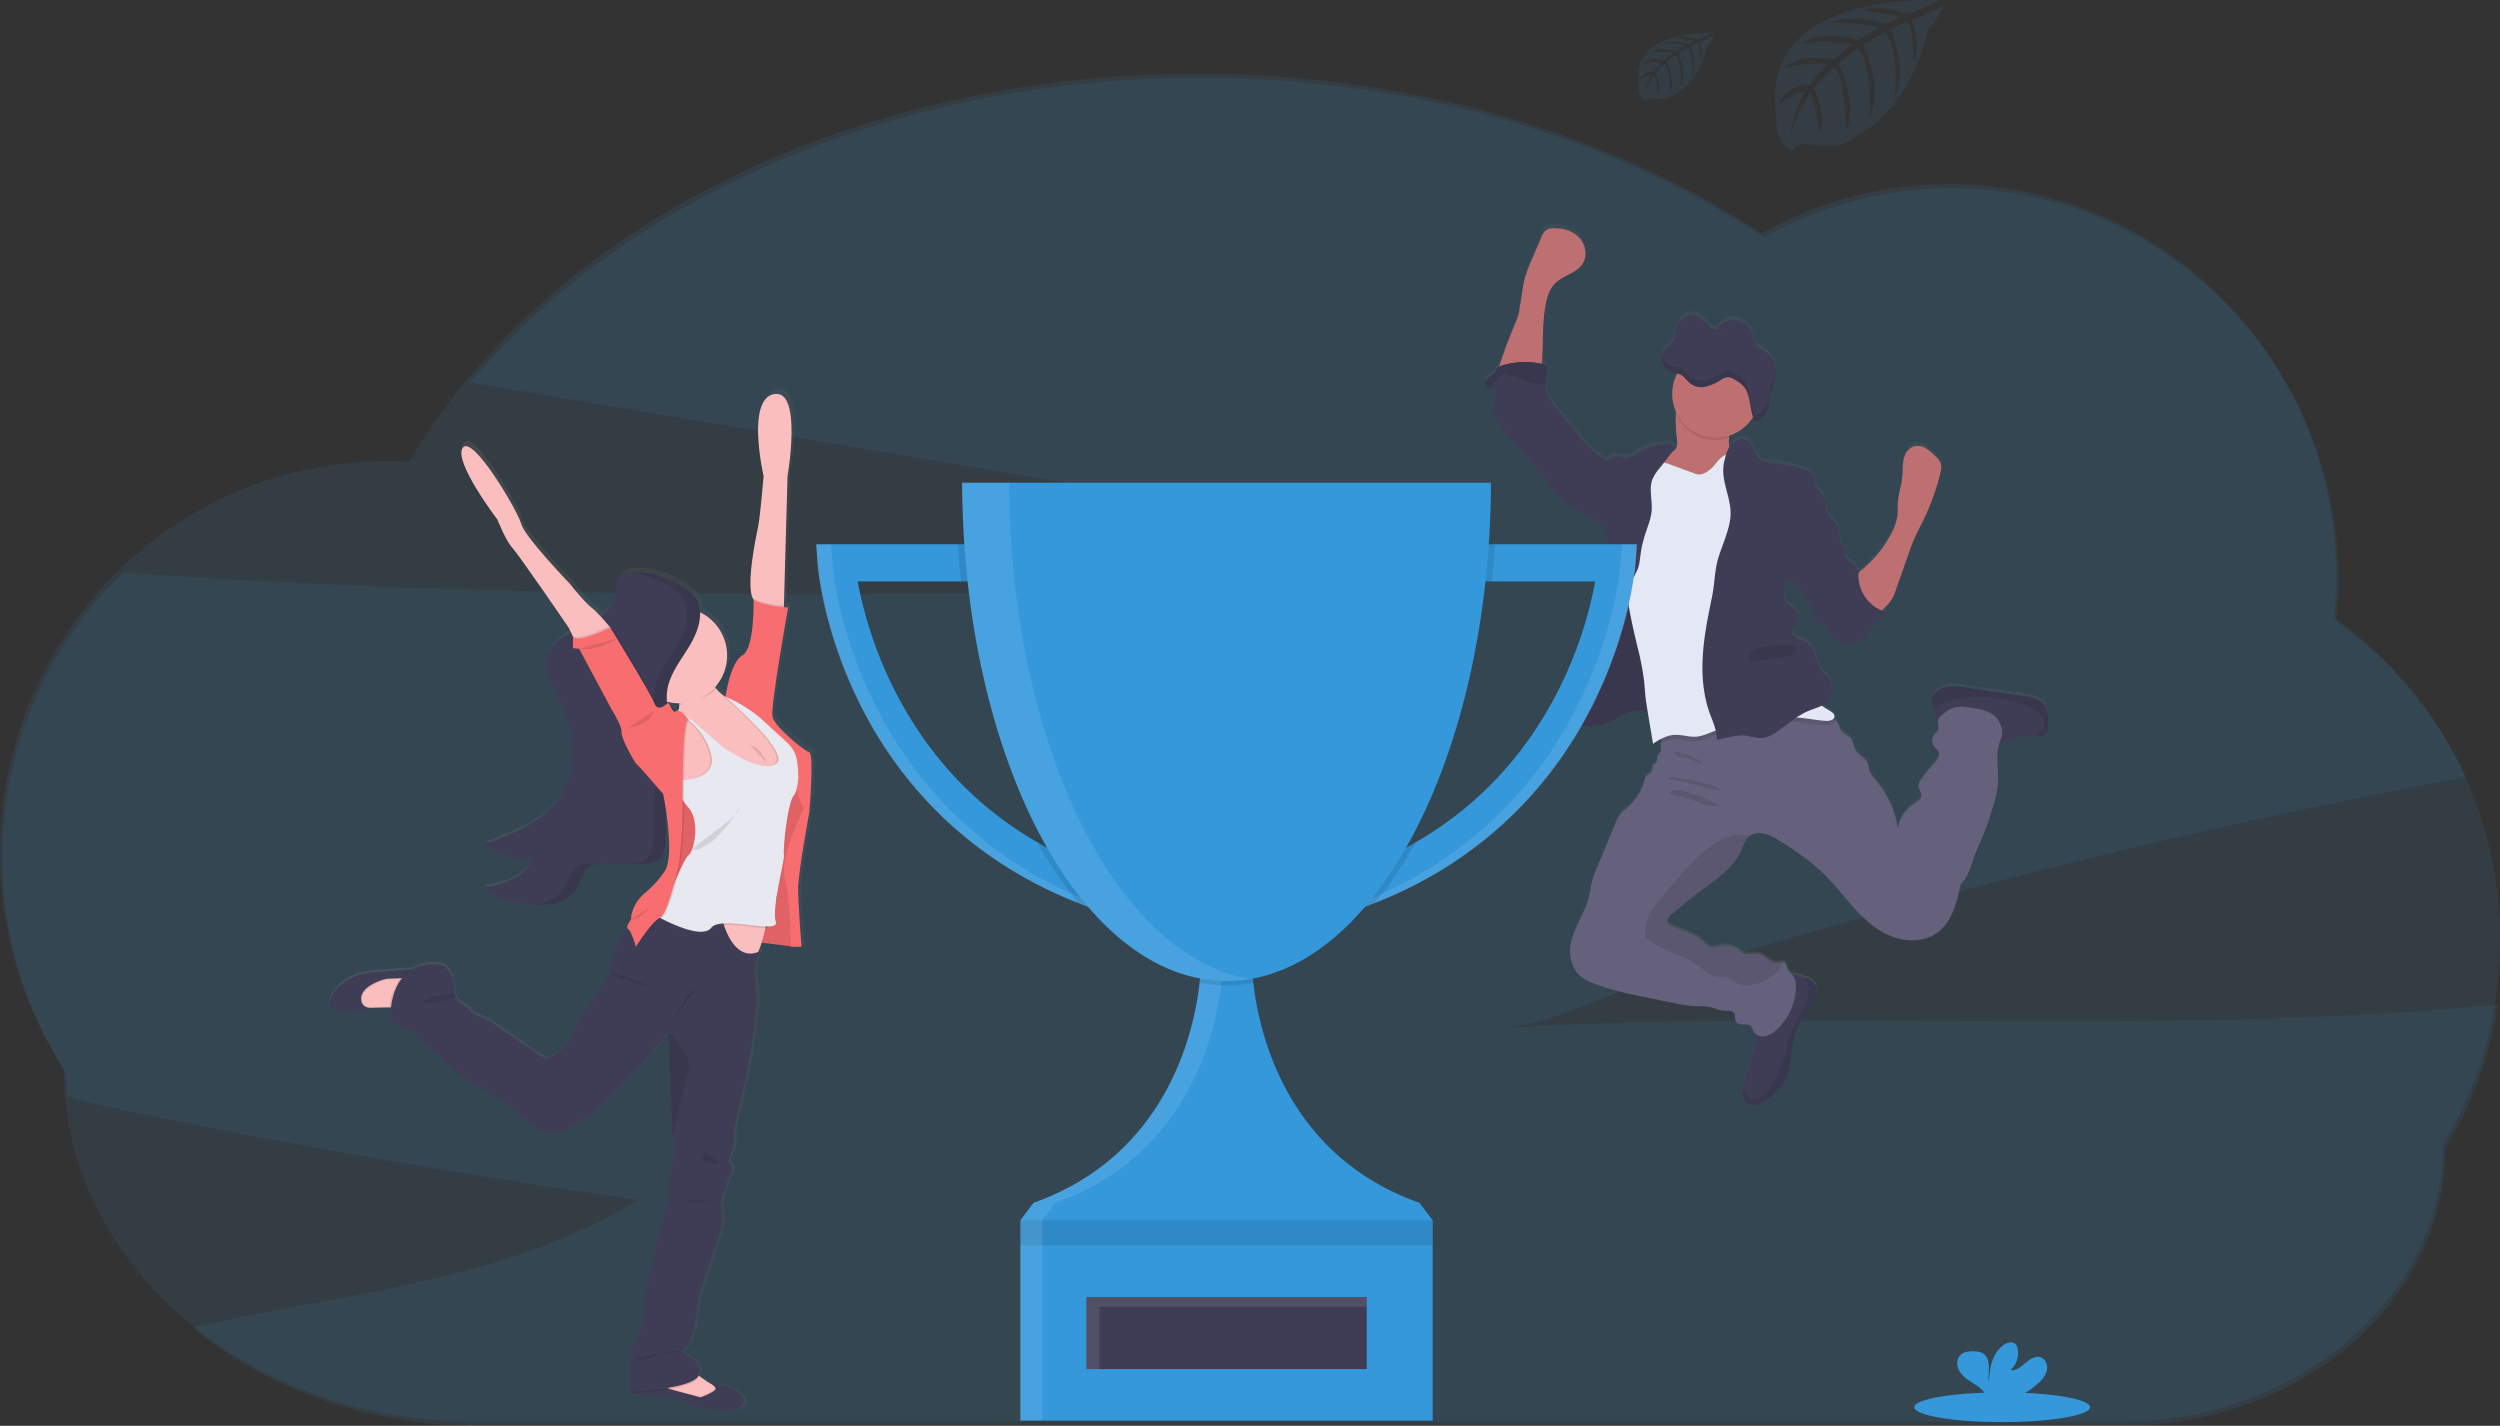 <svg id="a490d581-c356-41e2-b0f0-0de4275777d8" xmlns="http://www.w3.org/2000/svg" xmlns:xlink="http://www.w3.org/1999/xlink" viewBox="0 0 1144.02 652.46"><rect x="0" y="0" width="1144.02" height="652.46" fill="#333333" stroke="none"/><defs><style>.cls-1,.cls-9{fill:#3498db;}.cls-1,.cls-10,.cls-6,.cls-8{opacity:0.1;}.cls-1,.cls-10,.cls-6{isolation:isolate;}.cls-2{fill:url(#linear-gradient);}.cls-3{fill:#be6f72;}.cls-4{fill:#3f3d56;}.cls-5{fill:#65617d;}.cls-7{fill:#e3e8f4;}.cls-10{fill:#fff;}.cls-11{fill:url(#linear-gradient-2);}.cls-12{fill:#f86d70;}.cls-13{fill:#fbbebe;}.cls-14{fill:#444053;}.cls-15{fill:#e8e8f0;}</style><linearGradient id="linear-gradient" x1="836.52" y1="25.38" x2="836.52" y2="427.74" gradientTransform="matrix(1, 0, 0, -1, -28, 530.26)" gradientUnits="userSpaceOnUse"><stop offset="0" stop-color="gray" stop-opacity="0.25"/><stop offset="0.54" stop-color="gray" stop-opacity="0.12"/><stop offset="1" stop-color="gray" stop-opacity="0.1"/></linearGradient><linearGradient id="linear-gradient-2" x1="178.58" y1="118.66" x2="400.85" y2="118.66" xlink:href="#linear-gradient"/></defs><path class="cls-1" d="M687.72,470.31c22.1-1.26,49.52-16.25,70.84-22.88q37.85-11.74,76-22.59,132.81-37.79,268.47-64.4,12.66-2.49,25.36-4.86a179.48,179.48,0,0,0-59.26-71.17,181.31,181.31,0,0,0,1-18.78c0-99.14-79.23-179.51-177-179.51a174.22,174.22,0,0,0-85.9,22.55C738,63.15,647.71,35.6,548.89,35.6,408.47,35.6,285.2,91.23,215.35,175l328.28,55.46,201.34,34C515.44,271.31,285.2,278.12,56.33,262A181.41,181.41,0,0,0,30.21,491h0c0,3.59.15,7.15.42,10.68,5.83,1.67,11.46,3.29,16.51,4.35q121.61,25.7,244.78,43c-60.51,37.31-134.2,42.59-204,58.39,33.8,27.9,79.7,45,130.28,45H971.32c81.55,0,147.65-56.77,147.65-126.81h0a180.21,180.21,0,0,0,24-65.89C992.07,474.33,839.29,461.68,687.72,470.31Z" transform="translate(0.02 0)"/><path class="cls-1" d="M1144,429.93a180,180,0,0,0-76-147.42,183.94,183.94,0,0,0,1-18.77c0-99.14-79.27-179.48-177-179.48a174.28,174.28,0,0,0-85.91,22.54c-69.2-45.54-159.53-73.1-258.35-73.1-160.74,0-299.1,73-360.46,177.56-3.41-.2-6.84-.31-10.3-.31C79.24,211,0,291.32,0,390.46A180.52,180.52,0,0,0,29.1,489.13h0c0,89.2,84.19,161.51,188,161.51H970.24c81.54,0,147.64-56.78,147.64-126.82h0A180.47,180.47,0,0,0,1144,429.93Z" transform="translate(0.02 0)"/><path class="cls-2" d="M934.28,320a11.12,11.12,0,0,0-4.88-2.14c-1.87-.43-3.78-.7-5.68-1l-24.62-3.55a28.89,28.89,0,0,0-7.54-.4,9.56,9.56,0,0,0-6.56,3.4,5.11,5.11,0,0,0-1.14,3.2,8.55,8.55,0,0,0,1.12,3.32,11.1,11.1,0,0,1,.61,1.47c.24,1.13.53,2.25.88,3.35a2.84,2.84,0,0,0,.42.66v.17c-.27,1.38.6,2.82.21,4.15-.34,1.14-1.45,1.83-2.15,2.78a4.2,4.2,0,0,0-.1,4.61c.75,1.16,2.11,1.95,2.5,3.28.51,1.75-.87,3.44-2.1,4.79a75.52,75.52,0,0,0-6.26,7.89,4.84,4.84,0,0,0-1,2.35c-.11,1.74,1.56,3.27,1.27,5-.23,1.36-1.56,2.19-2.71,3-4.25,2.8-7.66,7.3-8,12.39a43.43,43.43,0,0,0-9.68-22c-1.43-1.72-3-3.45-3.59-5.63-.22-.87-.26-1.8-.56-2.64-1-2.65-4.18-3.79-5.57-6.23-1-1.72-1-3.93-2.24-5.44s-3.19-1.85-4.26-3.31a21.67,21.67,0,0,1-1.36-3.08,6.73,6.73,0,0,0-1.85-2.22,4.84,4.84,0,0,0-.46-.33,1.57,1.57,0,0,0,.53-1.18c0-1.17-1.16-1.94-2.17-2.52-1.3-.74-2.57-1.54-3.81-2.37a9,9,0,0,0,3.41-2.79,9.16,9.16,0,0,0,1.3-6,7.59,7.59,0,0,0-1.79-4.59c-.63-.67-1.42-1.15-2.08-1.78-1.71-1.67-2.29-4.14-3-6.42-.94-3-2.41-6.15-5.15-7.74-1.32-.77-2.86-1.13-4.15-1.94s-2.37-2.34-1.92-3.81c.3-1,1.23-1.69,1.86-2.54a5.05,5.05,0,0,0-1.27-7c-.74-.47-1.65-.88-1.8-1.74a3.19,3.19,0,0,1-2.32-2.46,9.68,9.68,0,0,1,0-3.56q.39-2.79.77-5.56a3.62,3.62,0,0,0,2.78,0,24.82,24.82,0,0,0,3,3.92,39,39,0,0,1,7,12.15c.57,1.6,1.15,3.39,2.63,4.24.51.29,1.09.44,1.59.75a5.79,5.79,0,0,1,1.56,1.6c1.2,1.59,2.4,3.17,3.59,4.76l.06.24a1.4,1.4,0,0,0,.16.4,1.31,1.31,0,0,0,.86.44c3.68.85,7.81,1.63,11-.38,2.88-1.8,4.14-5.36,6.58-7.74,1.73-1.69,4.18-3,4.67-5.38a17.7,17.7,0,0,1-1.72-.63c.5-.5,1-1.08,1.68-1.74a21.18,21.18,0,0,0,2.66-3.17,20.44,20.44,0,0,0,2-4.48q2.89-8.24,5.8-16.49c.92-2.6,1.84-5.22,3-7.75,1.2-2.74,2.62-5.37,3.93-8.06a107.12,107.12,0,0,0,7.78-21.9,8,8,0,0,0,.31-3.19c-.28-1.73-1.59-3.09-2.84-4.32a20.9,20.9,0,0,0-4.26-3.53,7,7,0,0,0-5.34-.86c-2.56.75-4.17,3.37-4.76,6s-.37,5.34-.62,8c-.36,3.85-1.68,7.57-2,11.43-.17,2.23,0,4.49-.27,6.72a24.52,24.52,0,0,1-3,8.28A53.45,53.45,0,0,1,852.29,259c-.61.51-1.24,1-1.84,1.55a9.54,9.54,0,0,1,.13-1.3,7.1,7.1,0,0,0-1.27.45,3.82,3.82,0,0,0-.15-1.5c-.8-2.39-4.36-3-5-5.43A11.1,11.1,0,0,1,844,251c-.21-2.13-1.66-3.93-2.16-6-.46-1.91-.11-4-1-5.77a16.15,16.15,0,0,0-2.66-3,11.77,11.77,0,0,1-2.53-4.77c-.13-.49-.25-1-.39-1.49a6.82,6.82,0,0,0-.36-3.29c-.91-2.26-3.26-3.71-4.11-6-.66-1.78-.37-4-1.62-5.38a5.83,5.83,0,0,0-2.37-1.43,52.73,52.73,0,0,0-14.27-3.37c-2.74-.25-5.76-.39-7.72-2.32-2.29-2.24-2.4-6.27-5.08-8-2.36-1.53-5.7-.4-7.53,1.75a9.08,9.08,0,0,0-.76,1,10.68,10.68,0,0,1-.21-4.1c0-.34.07-.69.1-1a20,20,0,0,0,10.84-8.56v.06l.12.31c.29.73.75,1.43,1.43,1.51h0a2,2,0,0,0,1.24-.45,10.34,10.34,0,0,0,1.66-1.44q.38-.42.72-.87a10.84,10.84,0,0,0,1.18-2,11.88,11.88,0,0,0,1-3.35c.18-1.16.2-2.35.4-3.51a22.11,22.11,0,0,1,.73-2.65c.1-.29.2-.58.29-.87l.32-1a23.12,23.12,0,0,0,1-6.34v-1.08a10.52,10.52,0,0,0-3.36-7.45c-1.72-1.41-4-2-5.26-3.91-.82-1.28-1-2.93-1.48-4.43a10,10,0,0,0-7.86-7.07,8.76,8.76,0,0,0-6.22,1.71h0l-.14.11h0a10.06,10.06,0,0,0-2.48,2.76,8.21,8.21,0,0,1-3.52-2c-1-.93-1.77-2.1-2.78-3a7.14,7.14,0,0,0-7.12-1.5,8.49,8.49,0,0,0-5.09,5.83c-.55,2.06-.45,4.43-1.6,6.15-.89,1.34-2.35,2-3.37,3.22a6.05,6.05,0,0,0-1.26,2.67h0a7.23,7.23,0,0,0-.17,1.67h0a3,3,0,0,0,.06.74v.12a5.84,5.84,0,0,0,.17.81h0a6.93,6.93,0,0,0,1.49,2.74,6.52,6.52,0,0,0,2.41,1.74,9.76,9.76,0,0,0,1.16.37l1.19.27.42.1a19.93,19.93,0,0,0-.56,17.61,8,8,0,0,1-.1.84,69.35,69.35,0,0,0,.52,11.79c.14,1.55.22,3.26-.73,4.49a8.47,8.47,0,0,1-1.45,1.29c.54-.7,1.09-1.39,1.65-2.08-1.41-1.42-3.64-1.6-5.64-1.46a26.18,26.18,0,0,0-11,3.36c-2.24,1.29-4.54,3-7.1,2.7-1.51-.17-3-1-4.47-.6a9.12,9.12,0,0,0-2.29,1.36,3.1,3.1,0,0,1-1.88.58c-1.57-1.93-4-3.24-5.88-4.81a45.7,45.7,0,0,1-5.85-6.27c-3.24-3.91-6.47-7.83-9.65-11.78-2.68-3.32-5.43-6.91-5.9-11.16a10.81,10.81,0,0,1-.07-1.27,32.73,32.73,0,0,1,.76-6,3,3,0,0,0,0-1.45c-.3-1-1.45-1.37-2.44-1.59h0c.13-.77.22-1.56.27-2.31.56-8.6,0-17.34,1.77-25.76.69-3.24,1.82-6.52,4.15-8.87,3.65-3.69,9.76-4.58,12.56-9,2.34-3.64,1.41-8.79-1.53-12s-7.47-4.52-11.78-4.36a6.11,6.11,0,0,0-3.43.92,7.23,7.23,0,0,0-2.08,3.16L701,117a64.51,64.51,0,0,0-3.14,8.38c-1.2,4.38-1.47,9-2.42,13.42,0,3.4-2.19,7.64-3.39,10.77-1.34,3.52-2.79,7-4,10.59-.3.9-1.35,3.57-2,6a3.36,3.36,0,0,0-.68.51,17.69,17.69,0,0,0-1.42,2.11c-.91,1.2-2.39,1.84-3.39,3s-1.21,3.29.18,3.87a4.22,4.22,0,0,0,.87.19l.54.09c1.5.42,2.09,2.31,1.87,3.87s-1,3-1.13,4.56c-.27,2.76,1.35,5.33,2.91,7.65a65.61,65.61,0,0,0,5.34,7.19c1.41,1.58,3,3,4.42,4.52,5.41,5.56,9.71,12.06,14.57,18.1a40.59,40.59,0,0,0,5.93,6.22,44.65,44.65,0,0,0,4.49,3.09l8.36,5.3a9.27,9.27,0,0,0,3.16,1.49,4.2,4.2,0,0,0,1.12,0c0,.25.09.49.15.74.65,2.62,2.08,5,2.24,7.67s-.08,5.4.11,8.1c.18,2.49.73,5,.87,7.45.28,4.72-.88,9.38-2,14-1.69,6.76-2.71,13.66-6,19.79-.92,1.69-2,3.41-2,5.34a2.76,2.76,0,0,0,.06.7h0l-1.5.85c-.44.25-.88.5-1.28.76-1.9,1.24-3.93,2.61-4.71,4.75-.63,1.73-.34,3.71-1.1,5.39l-.12.22c-.8,1.56-2.39,2.72-2.75,4.43h0c-.27,1.31.25,2.7,0,4v.05a13.73,13.73,0,0,0-.54,2,2.46,2.46,0,0,0,.06.66,3.79,3.79,0,0,0,1.2,1.95,7.47,7.47,0,0,0,1.17.93q.65.42,1.32.78l.26.14c.38.2.76.39,1.15.57l.26.11c.45.2.91.38,1.37.54l.32.1c.36.12.73.23,1.1.32l.25.08.23.05,1,.21.37.07q.66.1,1.35.18h.4c.34,0,.67.05,1,.06h1.83a11.2,11.2,0,0,0,1.41-.13h.15c.42-.06.84-.13,1.26-.22l.32-.07c.39-.09.78-.18,1.17-.3l.21-.06c.47-.14.94-.29,1.4-.47a36.08,36.08,0,0,0,4.62-2.29c1-.55,2-1.11,3-1.62a23.15,23.15,0,0,1,2.28-1,12.85,12.85,0,0,1,6-1,23.8,23.8,0,0,1,3,.61v.33q1.21,7.2,2.41,14.4a28.94,28.94,0,0,1,4.14-2.49,9.11,9.11,0,0,0-.53,2.25,8.92,8.92,0,0,0,0,1.79c.09.95.29,2-.28,2.75-.35.46-1,.72-1.19,1.24a4.27,4.27,0,0,0-.1,1.63,2.61,2.61,0,0,1-2.38,2.42,3.8,3.8,0,0,1-1.51,4.46,5.28,5.28,0,0,0-1.16.76,3.5,3.5,0,0,0-.67,1.51A26.72,26.72,0,0,1,745,368.32a25.15,25.15,0,0,0-3.87,3.78,17.22,17.22,0,0,0-1.75,3.45q-4,9.78-8.12,19.57a43.43,43.43,0,0,0-3.48,11.29c-1.2,10.78-10.8,19.92-9,30.62a15,15,0,0,0,3.12,7.31c2,2.41,5,3.79,8,4.91,7.71,3,15.84,4.64,23.94,6.29l12.72,2.61a57.2,57.2,0,0,0,7.58,1.2c3.07.21,6.22-.08,9.21.7,1.85.48,3.62,1.37,5.53,1.47,1.64.09,3.66-.26,4.63,1.08s.22,3.11,1.14,4.3c1.48,1.89,5.09,0,6.7,1.78a8.16,8.16,0,0,1,1,2.21,3.93,3.93,0,0,0,1,1.26,8.16,8.16,0,0,1,.12,1.71,29.49,29.49,0,0,1-1.44,6.82q-1.8,6.09-3.59,12.19a26.68,26.68,0,0,0-1,4.4,9.93,9.93,0,0,0,0,2.18c.21,2.21,1.48,4.49,3.59,5.21a6.58,6.58,0,0,0,4.86-.6,21.6,21.6,0,0,0,4-2.7,27.55,27.55,0,0,0,5.77-5.94c5-7.48,3.38-17.6,6.89-25.87,2.33-5.52,6.87-10,8.38-15.82a6.41,6.41,0,0,0,.12-3.42c-.63-2-2.76-3.14-4.75-3.86h-.09a40.8,40.8,0,0,0-5-1.43c-.42-.09-.85-.16-1.28-.23a7.81,7.81,0,0,1-2.21-2.88,6.82,6.82,0,0,0-.47-1.73,1.81,1.81,0,0,0-1.44-.8c-1-.1-2.34.26-3.43.18-2.23-.16-3.71-2.35-5.71-3.36s-4.17-.76-6.3-.61a5.84,5.84,0,0,1-2.28-.14,8.63,8.63,0,0,1-2.4-1.65,10.06,10.06,0,0,0-8.81-1.77,9.41,9.41,0,0,1-3,.68c-2-.11-3.33-1.85-4.77-3.17-3.94-3.61-9.55-4.56-14.33-6.93a3.28,3.28,0,0,1-1.72-1.48c-.55-1.36.69-2.72,1.81-3.65l8.22-6.83c9-7.48,20.25-13.11,24.43-24.08a14,14,0,0,1,2-4.11,5.56,5.56,0,0,1,1.11-1,8.38,8.38,0,0,1,6.15-1.2,20.74,20.74,0,0,1,7.24,3.16q5.37,3.25,10.45,7a94.28,94.28,0,0,1,9.55,7.84c5.25,5,9.62,10.93,14.51,16.32s10.48,10.42,17.27,13,15,2.47,20.83-1.86c6.73-5,8.89-13.94,10.59-22.14,3.75-3.62,4.88-9.13,6.71-14,1.15-3.09,2.62-6,3.86-9.08,1.48-3.62,2.64-7.36,3.8-11.09a53.51,53.51,0,0,0,2.66-11.57c.48-6.23-1.19-12.86.56-18.71,2.31-.51,4.41-1.81,6.68-2.57,3.38-1.11,7-.93,10.58-.91h.23a5.46,5.46,0,0,0,3.52-.83c1.2-1,1.39-2.71,1.45-4.26C937.39,326.73,937.15,322.43,934.28,320ZM789.39,149.37a7.43,7.43,0,0,1-2.53.18Z" transform="translate(0.02 0)"/><path class="cls-3" d="M793.33,212.63a11,11,0,0,1-4.16,2.21l-7.09,2.54c-3.85,1.38-7.87,2.77-11.93,2.27-2.27-.28-12-1.71-13.47-3.48-2.24-2.74,5.61-6.77,8.29-9.08a11.27,11.27,0,0,0,1.68-1.48c1-1.22.87-2.93.73-4.47a69.11,69.11,0,0,1-.52-11.77,23.72,23.72,0,0,1,.4-2.79c1-4.6,5.28-2.92,8.66-1.7A67.94,67.94,0,0,1,787.67,190a8.49,8.49,0,0,1,2.9,2.46c1.48,2.24.89,5.18.65,8-.21,2.19-.2,4.29,1.17,5.88a15.54,15.54,0,0,1,1.89,2A3.75,3.75,0,0,1,793.33,212.63Z" transform="translate(0.02 0)"/><path class="cls-3" d="M695.39,140.56c1-4.43,1.22-9,2.42-13.39a64.1,64.1,0,0,1,3.14-8.35l4.41-10.29a7.2,7.2,0,0,1,2.08-3.15,6.11,6.11,0,0,1,3.43-.92c4.31-.16,8.84,1.18,11.78,4.35s3.87,8.3,1.53,11.93c-2.8,4.37-8.91,5.25-12.56,8.93-2.33,2.35-3.46,5.62-4.15,8.85-1.82,8.4-1.21,17.11-1.77,25.69-.18,2.67-.7,5.72-3,7.1a8.78,8.78,0,0,1-4.48.87l-6.56.11c-1.1,0-5.09.69-5.82-.14-1.28-1.45,1.64-8.67,2.17-10.28,1.18-3.57,2.63-7.05,4-10.56C693.2,148.18,695.39,144,695.39,140.56Z" transform="translate(0.02 0)"/><path class="cls-4" d="M830.84,454.72c-1.51,5.78-6.05,10.28-8.38,15.79-3.51,8.25-1.93,18.34-6.89,25.8a27.14,27.14,0,0,1-5.77,5.95,21.55,21.55,0,0,1-4,2.69,6.58,6.58,0,0,1-4.86.6c-2.11-.72-3.38-3-3.59-5.2a9.84,9.84,0,0,1,0-2.17,26.33,26.33,0,0,1,1-4.39q1.8-6.07,3.59-12.16a29.22,29.22,0,0,0,1.44-6.8c.13-2.52-1.47-5.8-.79-8.15.31-1.06,1.47-2,2-2.89a16.9,16.9,0,0,0,1.72-4.09c.82-2.79,1.38-5.77,3.1-8.12a19.3,19.3,0,0,1,3.9-3.65,10.3,10.3,0,0,1,3.72-2.09,9.16,9.16,0,0,1,4,.19,39.07,39.07,0,0,1,5,1.42h.09c2,.72,4.12,1.83,4.75,3.85A6.21,6.21,0,0,1,830.84,454.72Z" transform="translate(0.02 0)"/><path class="cls-4" d="M937.24,331.78c-.06,1.55-.25,3.28-1.45,4.25a5.47,5.47,0,0,1-3.52.83H932c-3.57,0-7.2-.2-10.58.91-2.57.85-4.93,2.41-7.61,2.72-3.69.42-7.16-1.6-10.43-3.36a103.75,103.75,0,0,0-9.47-4.5c-2.12-.87-6.45-1.43-7.47-3.75-.35-1.1-.64-2.21-.88-3.34a11.1,11.1,0,0,0-.61-1.47,8.45,8.45,0,0,1-1.12-3.31,5.11,5.11,0,0,1,1.14-3.2,9.62,9.62,0,0,1,6.55-3.37,28.89,28.89,0,0,1,7.54.4l24.62,3.54c1.9.27,3.81.54,5.68,1a11.12,11.12,0,0,1,4.88,2.14C937.15,323.71,937.39,328,937.24,331.78Z" transform="translate(0.02 0)"/><path class="cls-5" d="M915.6,338.18c-3,6.33-.84,13.82-1.38,20.82a53.25,53.25,0,0,1-2.66,11.54c-1.16,3.72-2.32,7.45-3.8,11.06-1.24,3-2.71,6-3.86,9.06-1.83,4.88-3,10.37-6.71,14-1.7,8.18-3.86,17.12-10.59,22.08-5.85,4.32-14,4.47-20.83,1.86s-12.38-7.61-17.27-13-9.26-11.26-14.51-16.28a92,92,0,0,0-9.57-7.83q-5.08-3.69-10.45-6.94a20.9,20.9,0,0,0-7.24-3.15,8.38,8.38,0,0,0-6.15,1.2,5.56,5.56,0,0,0-1.11,1,13.7,13.7,0,0,0-2,4.1c-4.2,10.94-15.47,16.56-24.47,24l-8.22,6.81c-1.12.93-2.36,2.29-1.81,3.64a3.28,3.28,0,0,0,1.72,1.48c4.78,2.36,10.39,3.31,14.33,6.91,1.44,1.32,2.82,3.06,4.77,3.16a9.68,9.68,0,0,0,3-.67,10.09,10.09,0,0,1,8.81,1.76,8.63,8.63,0,0,0,2.4,1.65,5.84,5.84,0,0,0,2.28.14c2.13-.15,4.39-.34,6.3.61s3.48,3.19,5.71,3.35c1.09.08,2.39-.28,3.43-.18a1.81,1.81,0,0,1,1.44.8,6.86,6.86,0,0,1,.47,1.72c.41,1.41,1.79,2.27,2.69,3.43,1.38,1.78,1.58,4.2,1.44,6.45A27.5,27.5,0,0,1,813,471.2a10.87,10.87,0,0,1-5.39,3,5,5,0,0,1-5.34-2.37,8.1,8.1,0,0,0-1-2.2c-1.61-1.77-5.22.11-6.7-1.78-.92-1.18-.26-3.07-1.14-4.29s-3-1-4.63-1.07c-1.91-.1-3.68-1-5.53-1.47-3-.78-6.14-.49-9.21-.7a55.6,55.6,0,0,1-7.58-1.2l-12.72-2.6c-8.1-1.65-16.23-3.32-23.94-6.27-3-1.12-5.92-2.5-8-4.9a15,15,0,0,1-3.12-7.3c-1.81-10.67,7.79-19.79,9-30.54.43-3.92,2-7.62,3.48-11.26q4.07-9.76,8.12-19.53a17.92,17.92,0,0,1,1.7-3.46,25.09,25.09,0,0,1,3.87-3.77,26.63,26.63,0,0,0,7.83-12.84,3.5,3.5,0,0,1,.67-1.51,5.24,5.24,0,0,1,1.16-.75,3.81,3.81,0,0,0,1.51-4.45,2.61,2.61,0,0,0,2.38-2.42,4.22,4.22,0,0,1,.1-1.62c.24-.52.84-.78,1.19-1.24.57-.75.37-1.8.28-2.74a8.92,8.92,0,0,1,0-1.79,9.22,9.22,0,0,1,2.68-5.59c2.39-2.35,5.79-1.74,9.09-2.3a52.1,52.1,0,0,0,9.6-3.07,94.34,94.34,0,0,1,27.11-6.27,59.26,59.26,0,0,1,27.38,4.36,15.37,15.37,0,0,1,3.53,2,6.69,6.69,0,0,1,1.85,2.21,20,20,0,0,0,1.36,3.07c1.07,1.46,3.09,1.93,4.26,3.31s1.27,3.71,2.24,5.42c1.39,2.44,4.61,3.57,5.57,6.22.3.84.34,1.76.56,2.63.54,2.18,2.16,3.9,3.59,5.62a43.22,43.22,0,0,1,9.68,22c.32-5.07,3.73-9.56,8-12.36,1.15-.75,2.48-1.58,2.71-2.94.29-1.72-1.38-3.25-1.27-5a5,5,0,0,1,1-2.34,75.29,75.29,0,0,1,6.26-7.87c1.23-1.35,2.61-3,2.1-4.78-.39-1.33-1.75-2.11-2.5-3.27a4.16,4.16,0,0,1,.1-4.6c.7-.95,1.81-1.64,2.15-2.77.39-1.33-.48-2.77-.21-4.14a5.12,5.12,0,0,1,2.06-2.67,17.22,17.22,0,0,1,4.47-2.94c2.64-1,5.58-.63,8.38-.24,4.68.65,9.93,1.65,12.57,5.57C916,331.84,916.86,335.56,915.6,338.18Z" transform="translate(0.02 0)"/><path class="cls-6" d="M937.24,331.78c-.06,1.55-.25,3.28-1.45,4.25a5.47,5.47,0,0,1-3.52.83H932c.41-2.08,2.94-3.27,3.38-5.38a4.79,4.79,0,0,0-1.1-3.63c-2.14-2.89-5.58-4.49-9-5.66a59.61,59.61,0,0,0-30.06-2.25,30,30,0,0,0-7.9,2.43,26.69,26.69,0,0,0-2.4,1.7,8.45,8.45,0,0,1-1.12-3.31,5.11,5.11,0,0,1,1.14-3.2,9.62,9.62,0,0,1,6.55-3.37,28.89,28.89,0,0,1,7.54.4l24.62,3.54c1.9.27,3.81.54,5.68,1a11.12,11.12,0,0,1,4.88,2.14C937.15,323.71,937.39,328,937.24,331.78Z" transform="translate(0.02 0)"/><path class="cls-6" d="M830.84,454.72c-1.51,5.78-6.05,10.28-8.38,15.79-3.51,8.25-1.93,18.34-6.89,25.8a27.14,27.14,0,0,1-5.77,5.95,21.55,21.55,0,0,1-4,2.69,6.58,6.58,0,0,1-4.86.6c-2.11-.72-3.38-3-3.59-5.2a9.84,9.84,0,0,1,0-2.17l.06.16c.87,2.1,2.29,4.3,4.53,4.67a6.15,6.15,0,0,0,4.62-1.63c3.3-2.65,5.22-6.6,7.05-10.41a43.19,43.19,0,0,0,3.38-8.63c.4-1.7.59-3.44,1-5.14,1.9-8.26,8.37-15,9.8-23.37a5.72,5.72,0,0,0,.08-1.75,9.08,9.08,0,0,0-.86-2.18,10.8,10.8,0,0,1-.76-2.42c2,.72,4.12,1.83,4.75,3.85A6.3,6.3,0,0,1,830.84,454.72Z" transform="translate(0.02 0)"/><path class="cls-6" d="M815.74,440.38a14.48,14.48,0,0,1-4.51,6.16,22,22,0,0,1-9.71,4.2,9.64,9.64,0,0,1-5-.06c-2.22-.77-3.82-2.85-6.09-3.45-1.62-.44-3.36-.05-5-.29-2.95-.41-5.24-2.66-7.62-4.46-7.29-5.48-16.86-7.25-24.15-12.73a2.33,2.33,0,0,1-.78-.81,2.43,2.43,0,0,1-.15-1.13,23,23,0,0,1,2.19-9.61,33.31,33.31,0,0,1,4.12-5.87c6.53-8,13.09-16.06,20.91-22.81,3.28-2.83,6.86-5.47,11-6.75,2.3-.71,6.84-1.38,9.64-.18a5.56,5.56,0,0,0-1.11,1,13.7,13.7,0,0,0-2,4.1c-4.21,10.95-15.48,16.57-24.48,24l-8.22,6.81c-1.12.93-2.36,2.29-1.81,3.64a3.28,3.28,0,0,0,1.72,1.48c4.78,2.36,10.39,3.31,14.33,6.91,1.44,1.32,2.82,3.06,4.77,3.16a9.68,9.68,0,0,0,3-.67,10.09,10.09,0,0,1,8.81,1.76,8.63,8.63,0,0,0,2.4,1.65,5.84,5.84,0,0,0,2.28.14c2.13-.15,4.39-.34,6.3.61s3.48,3.19,5.71,3.35C813.4,440.64,814.7,440.26,815.74,440.38Z" transform="translate(0.02 0)"/><path class="cls-4" d="M723.77,304.66c-1.9,1.22-3.92,2.6-4.7,4.72-.64,1.73-.34,3.71-1.11,5.39s-2.5,2.85-2.88,4.65c-.27,1.31.26,2.69,0,4a16.77,16.77,0,0,0-.55,2.08c-.1,1.49,1.18,2.7,2.43,3.53a20.31,20.31,0,0,0,18.17,2c2.67-1,5.08-2.63,7.64-3.91a15.11,15.11,0,0,1,8.23-2c1.65.18,3.23.78,4.88,1a5.11,5.11,0,0,0,4.57-1.36,5.67,5.67,0,0,0,1-2.37c1.39-5.49.76-11.31-.56-16.83s-3.32-10.83-4.73-16.32c-1-4.07-1.77-8.24-3.44-12.09s-4.48-7.43-8.41-8.9a1.57,1.57,0,0,0-1-.13,1.72,1.72,0,0,0-.65.48,30.75,30.75,0,0,0-6.86,11.54c-1.57,4.79-2,9.87-3.44,14.68-.62,2-1.42,4.68-3,6.21S725.56,303.51,723.77,304.66Z" transform="translate(0.02 0)"/><path class="cls-6" d="M761.48,322.36a5.89,5.89,0,0,1-1.05,2.37,5.07,5.07,0,0,1-4.57,1.35c-1.64-.2-3.22-.81-4.87-1a15.11,15.11,0,0,0-8.23,2c-2.56,1.28-5,2.87-7.65,3.9a20.2,20.2,0,0,1-12.13.69,19.76,19.76,0,0,1-6-2.64c-1.26-.82-2.53-2-2.43-3.53a16.62,16.62,0,0,1,.55-2.07c.26-1.31-.26-2.69,0-4,.38-1.8,2.12-3,2.88-4.66s.47-3.65,1.1-5.38c.78-2.13,2.81-3.5,4.71-4.73s4.16-2.17,5.68-3.66a5.53,5.53,0,0,0,.53-.74,17.88,17.88,0,0,0,2.38-5.51c1.47-4.82,1.87-9.89,3.43-14.69a30.74,30.74,0,0,1,6.87-11.53,1.59,1.59,0,0,1,.64-.48,1.56,1.56,0,0,1,1,.12c3.92,1.48,6.73,5.06,8.41,8.91s2.39,8,3.44,12.08c1.4,5.49,3.41,10.82,4.73,16.33S762.87,316.86,761.48,322.36Z" transform="translate(0.02 0)"/><path class="cls-6" d="M791.22,200.4a20,20,0,0,1-24.36-11,23.72,23.72,0,0,1,.4-2.79c1-4.6,5.28-2.92,8.66-1.7A67.94,67.94,0,0,1,787.67,190a8.49,8.49,0,0,1,2.9,2.46C792.05,194.67,791.46,197.61,791.22,200.4Z" transform="translate(0.02 0)"/><circle class="cls-3" cx="785.2" cy="180.34" r="20"/><path class="cls-6" d="M839.45,329.8c0,1.66-2.25,2.19-3.92,2.1-6-.35-11.87-2-17.81-1.5-7.51.68-14.41,4.83-21.94,5.21-2.9.15-5.85-.28-8.71.25-3.7.69-7,2.94-10.77,3.26-3.27.28-6.5-.95-9.77-.82a15.7,15.7,0,0,0-6.53,1.86,9.22,9.22,0,0,1,2.68-5.59c2.39-2.35,5.79-1.74,9.09-2.3a52.1,52.1,0,0,0,9.6-3.07,94.34,94.34,0,0,1,27.11-6.27,59.2,59.2,0,0,1,27.37,4.33,15.37,15.37,0,0,1,3.53,2A1.64,1.64,0,0,1,839.45,329.8Z" transform="translate(0.02 0)"/><path class="cls-7" d="M775.93,216.86l-8.1-3-3.42-1.26a16.82,16.82,0,0,0-4.36-1.16c-3.92-.3-7.61,2.31-9.7,5.64s-2.88,7.3-3.55,11.17q-1.38,7.94-2.34,15.94a104,104,0,0,0-1.05,14.54c.23,12.38,2.85,24.59,5.73,36.64a128.19,128.19,0,0,1,3.19,16.25c.24,2.26.35,4.53.59,6.8.26,2.55.68,5.07,1.1,7.6l2.41,14.37c3-2.13,6.41-4,10.1-4.11,3.27-.12,6.51,1.1,9.77.82,3.75-.31,7.07-2.56,10.77-3.25,2.86-.53,5.81-.11,8.72-.25,7.52-.38,14.43-4.54,21.93-5.21,5.95-.54,11.86,1.14,17.82,1.49,1.66.1,3.91-.43,3.91-2.1,0-1.16-1.16-1.93-2.17-2.51a107.54,107.54,0,0,1-13.55-9.67c-3.94-3.12-7.94-6.32-10.65-10.54-6.53-10.15-4.29-23.88-9.86-34.59-4.53-8.7,0-20.1,0-29.91,0-4.89,0-9.84-1.15-14.59a61.35,61.35,0,0,0-2.68-7.8l-3.89-9.85a1.58,1.58,0,0,0-.46-.75,1.56,1.56,0,0,0-.89-.27,9.38,9.38,0,0,0-6.46,2.07c-1.83,1.49-3,3.63-4.8,5.18C780.92,216.26,778.38,217.76,775.93,216.86Z" transform="translate(0.02 0)"/><path class="cls-4" d="M789,211.18c.64-2.74,1.33-5.59,3.16-7.73s5.17-3.27,7.53-1.74c2.68,1.74,2.79,5.76,5.08,8,2,1.92,5,2.07,7.72,2.32a52.72,52.72,0,0,1,14.27,3.36,5.81,5.81,0,0,1,2.37,1.42c1.25,1.42,1,3.6,1.62,5.37.85,2.28,3.2,3.73,4.11,6,1,2.52,0,5.34-.84,7.93-1.51,4.65-2.46,9.48-3.93,14.15s-3.56,9.27-7,12.79c-1.52,1.56-3.78,3-5.78,2.07l-.77,5.55a9.63,9.63,0,0,0,0,3.55,3.19,3.19,0,0,0,2.32,2.46c.15.86,1.06,1.27,1.8,1.74a5,5,0,0,1,1.3,6.95l0,.05c-.63.85-1.56,1.52-1.86,2.53-.45,1.46.62,3,1.92,3.8s2.83,1.17,4.15,1.94c2.74,1.58,4.21,4.69,5.15,7.71.7,2.28,1.28,4.75,3,6.41.66.63,1.45,1.11,2.08,1.77a7.59,7.59,0,0,1,1.79,4.59,9.16,9.16,0,0,1-1.3,6c-2,2.86-5.73,3.71-9,5-5.31,2.18-9.68,6.08-14.36,9.4a15.29,15.29,0,0,1-6.55,3.08c-3.24.43-6.43-1-9.69-1.13a24,24,0,0,0-5.78.76l-6,1.3c.32-4.65-2.24-9.31-3.67-13.74-2.7-8.34-3.2-17.26-2.56-26s2.42-17.36,4.18-25.94c1.23-6,1.11-12.27,3-18.1,1.77-5.61,4.3-11,5.23-16.84C793.18,228.51,786.86,220.5,789,211.18Z" transform="translate(0.02 0)"/><path class="cls-4" d="M834.49,229.67a11.06,11.06,0,0,1,1.15,3.25,11.74,11.74,0,0,0,2.53,4.76,16.15,16.15,0,0,1,2.66,3c.92,1.74.57,3.86,1,5.76.5,2.07,1.95,3.87,2.16,6a11.1,11.1,0,0,0,.17,1.82c.65,2.42,4.21,3,5,5.42.53,1.57-.38,3.28-.21,4.93a4.55,4.55,0,0,1,.09,1.56,3.16,3.16,0,0,1-1.14,1.46,23,23,0,0,0-6.58,11.71,66.93,66.93,0,0,0-1.51,13.53l-3.91-5.17a5.79,5.79,0,0,0-1.56-1.6c-.5-.3-1.08-.45-1.59-.75-1.48-.84-2.06-2.62-2.63-4.22a38.77,38.77,0,0,0-7-12.12c-1.59-1.87-3.44-3.75-3.79-6.18a11.69,11.69,0,0,1,.18-3.34c1-6.55,2.07-13.26,5.26-19.07,1.49-2.72,3.42-5.18,4.85-7.94C830.58,230.65,831.93,225.89,834.49,229.67Z" transform="translate(0.02 0)"/><path class="cls-4" d="M735.84,236a4.6,4.6,0,0,1-.62,2.4,3.17,3.17,0,0,1-3.16,1,9.25,9.25,0,0,1-3.16-1.48l-8.36-5.29a47.53,47.53,0,0,1-4.49-3.08,40.07,40.07,0,0,1-5.93-6.21c-4.86-6-9.16-12.51-14.57-18-1.47-1.5-3-2.94-4.42-4.51a66.8,66.8,0,0,1-5.34-7.18c-1.56-2.31-3.18-4.87-2.91-7.63.16-1.56.91-3,1.13-4.55s-.37-3.44-1.87-3.86l-.54-.09a4.22,4.22,0,0,1-.87-.19c-1.39-.58-1.18-2.73-.18-3.86s2.48-1.76,3.39-3a17.69,17.69,0,0,1,1.42-2.11,5.41,5.41,0,0,1,2.33-1.17,36.06,36.06,0,0,1,17.75-.67c1,.22,2.14.62,2.44,1.59a2.93,2.93,0,0,1,0,1.44,31.88,31.88,0,0,0-.76,6,10.64,10.64,0,0,0,.07,1.26c.47,4.24,3.22,7.83,5.9,11.14,3.18,3.94,6.41,7.85,9.65,11.75a46.13,46.13,0,0,0,5.85,6.25c2,1.66,4.59,3,6.15,5.13,1.27,1.72.86,4.07,1,6.14A135.3,135.3,0,0,1,735.84,236Z" transform="translate(0.02 0)"/><path class="cls-3" d="M862.84,277.68a16.13,16.13,0,0,0,4.66-7.62l5.8-16.45c.92-2.6,1.84-5.21,3-7.74,1.2-2.73,2.62-5.36,3.93-8A107,107,0,0,0,888,216.12a8,8,0,0,0,.31-3.19c-.28-1.73-1.59-3.08-2.84-4.31a20.85,20.85,0,0,0-4.26-3.52,7,7,0,0,0-5.34-.86c-2.56.75-4.17,3.37-4.76,6s-.37,5.32-.62,8c-.36,3.84-1.68,7.55-2,11.4-.17,2.23,0,4.48-.27,6.7a24.4,24.4,0,0,1-3,8.27,53.72,53.72,0,0,1-12.93,15.9,20.77,20.77,0,0,0-3.88,3.73,12.14,12.14,0,0,0-1.87,4.66,10.73,10.73,0,0,0,.81,7.57c1.63,2.78,4.76,4,7.75,4.62C859.14,281.93,860.07,280.55,862.84,277.68Z" transform="translate(0.02 0)"/><path class="cls-4" d="M785.3,151.36a9.33,9.33,0,0,1,9.06-4.91,10,10,0,0,1,7.86,7.06c.47,1.49.66,3.14,1.48,4.42,1.24,1.93,3.54,2.49,5.26,3.89a10.54,10.54,0,0,1,3.36,7.44,22.51,22.51,0,0,1-1.33,8.41,27.11,27.11,0,0,0-1,3.52c-.2,1.16-.22,2.34-.4,3.5a11.39,11.39,0,0,1-4.59,7.57,2,2,0,0,1-1.24.45c-.78-.09-1.26-1-1.55-1.82-1.59-4.59-1.21-10.2-4.14-13.86a15,15,0,0,0-4.74-3.53,6.19,6.19,0,0,0-2.42-.91,6.34,6.34,0,0,0-3.5,1.28,21.7,21.7,0,0,1-6.92,3.06,8.52,8.52,0,0,1-7.15-1.54c-1.38-1.14-2.39-2.85-3.92-3.74s-3.13-.84-4.64-1.45a6.86,6.86,0,0,1-3.63-9,6.94,6.94,0,0,1,.85-1.47c1-1.2,2.48-1.88,3.37-3.21,1.15-1.72,1-4.08,1.6-6.14a8.46,8.46,0,0,1,5.09-5.81,7.14,7.14,0,0,1,7.12,1.49c1,.9,1.8,2.06,2.78,3a8,8,0,0,0,7.4,2" transform="translate(0.02 0)"/><path class="cls-6" d="M801.74,298.55a3.88,3.88,0,0,0-1.06,4.24c.22.47,10.54-1.52,11.63-1.67,2.72-.39,7.49-.2,9.32-2.69,3.26-4.41-6.84-3.43-8.69-3.27C809.42,295.46,804.42,295.94,801.74,298.55Z" transform="translate(0.02 0)"/><path class="cls-4" d="M707.86,169.55a31.88,31.88,0,0,0-.76,6c-3,.61-6.12-.39-9-1.39l-8.27-2.82a2.35,2.35,0,0,0-3.16.59c-1.33,1.38-3.16,4-5,5.55a4.22,4.22,0,0,1-.87-.19c-1.39-.58-1.18-2.73-.18-3.86s2.48-1.76,3.39-3a17.69,17.69,0,0,1,1.42-2.11,5.41,5.41,0,0,1,2.33-1.17,36.06,36.06,0,0,1,17.75-.67c1,.22,2.14.62,2.44,1.59A2.87,2.87,0,0,1,707.86,169.55Z" transform="translate(0.02 0)"/><path class="cls-6" d="M707.86,169.55a31.88,31.88,0,0,0-.76,6c-3,.61-6.12-.39-9-1.39l-8.27-2.82a2.35,2.35,0,0,0-3.16.59c-1.33,1.38-3.16,4-5,5.55a4.22,4.22,0,0,1-.87-.19c-1.39-.58-1.18-2.73-.18-3.86s2.48-1.76,3.39-3a17.69,17.69,0,0,1,1.42-2.11,5.41,5.41,0,0,1,2.33-1.17,36.06,36.06,0,0,1,17.75-.67c1,.22,2.14.62,2.44,1.59A2.87,2.87,0,0,1,707.86,169.55Z" transform="translate(0.02 0)"/><path class="cls-6" d="M783.51,359.4c1.44.48,3,1.18,3.49,2.62l-11.58-2.94-6-1.53c-1.06-.27-4.86-.58-5.56-1.41-1-1.22,2.55-.38,3.19-.29,1.94.29,3.88.59,5.81.94C776.5,357.44,780,358.51,783.51,359.4Z" transform="translate(0.02 0)"/><path class="cls-6" d="M788,369.65c-1-.67-3.87-.59-5.1-.88-1.8-.43-3.57-1-5.34-1.55-3.59-1.17-7.15-2.5-10.84-3.36-.68-.15-3-.19-2.89-1.05s2.32-1.16,2.87-1.2c3.27-.24,7.35,1.29,10.39,2.38A46,46,0,0,1,788,369.65Z" transform="translate(0.02 0)"/><path class="cls-6" d="M780.66,350.26c-3.67-1-7-3.28-10.78-3.72a4.37,4.37,0,0,1-2.75-.84,3.31,3.31,0,0,1-.89-1.6c2.53-.13,5.47.94,7.77,1.95a24,24,0,0,1,3.64,1.94C778.49,348.5,779.75,350,780.66,350.26Z" transform="translate(0.02 0)"/><path class="cls-4" d="M850.62,260.72a17.49,17.49,0,0,0,12.26,19.33c-.49,2.37-2.94,3.68-4.67,5.37-2.44,2.37-3.7,5.92-6.58,7.72-3.21,2-7.34,1.22-11,.38a1.37,1.37,0,0,1-.86-.45,1.11,1.11,0,0,1-.16-.39c-1.21-4.43-2-9.16-.76-13.6,1-3.78,3.4-7,5.32-10.34S846.27,261.82,850.62,260.72Z" transform="translate(0.02 0)"/><path class="cls-4" d="M761.21,203.38a26,26,0,0,0-11,3.35c-2.24,1.28-4.54,3-7.1,2.69-1.51-.17-3-1-4.47-.6a8.56,8.56,0,0,0-2.29,1.36,2.58,2.58,0,0,1-2.52.4l-1,13.84c-.38,5.26-.75,10.63.51,15.76.65,2.62,2.08,5,2.24,7.66s-.08,5.39.11,8.08c.18,2.49.73,4.94.87,7.43.28,4.7-.88,9.36-2,13.93-1.69,6.74-2.71,13.63-6,19.73-.92,1.69-2,3.41-2,5.33a2.72,2.72,0,0,0,.06.7c-1,.55-1.93,1.07-2.78,1.61-1.9,1.23-3.93,2.6-4.71,4.73-.63,1.73-.34,3.71-1.1,5.38s-2.5,2.86-2.88,4.66c-.27,1.31.25,2.69,0,4a16.62,16.62,0,0,0-.55,2.07c-.1,1.5,1.17,2.71,2.43,3.53a19.76,19.76,0,0,0,6,2.64l6-23.7h0a191.46,191.46,0,0,0,13.53-31.47,68.45,68.45,0,0,1,3.91-10.36,49.25,49.25,0,0,0,3-5.88c.91-2.52,1-5.25,1.44-7.91a55.37,55.37,0,0,1,2.35-9.13c1.08-3.21,2.33-6.41,2.55-9.78.33-4.82-1.42-9.91.44-14.37a19.11,19.11,0,0,1,3-4.59c2.58-3.16,4.93-6.47,7.51-9.63C765.44,203.41,763.21,203.26,761.21,203.38Z" transform="translate(0.02 0)"/><g class="cls-8"><path d="M789.39,148.07l-1.25.09-.14.1A7.26,7.26,0,0,0,789.39,148.07Z" transform="translate(0.02 0)"/><path d="M812.27,168.83a27.07,27.07,0,0,1-1.28,5.84,27.11,27.11,0,0,0-1,3.52c-.2,1.16-.22,2.34-.4,3.5a11.39,11.39,0,0,1-4.59,7.57,2,2,0,0,1-1.24.45c-.78-.09-1.26-1-1.55-1.82-1.59-4.59-1.21-10.2-4.14-13.86a15,15,0,0,0-4.74-3.53,6.19,6.19,0,0,0-2.42-.91,6.34,6.34,0,0,0-3.5,1.28,21.7,21.7,0,0,1-6.92,3.06,8.52,8.52,0,0,1-7.15-1.54c-1.38-1.14-2.39-2.85-3.92-3.74s-3.13-.84-4.64-1.45a6.84,6.84,0,0,1-3.9-4.46,2.33,2.33,0,0,1-.08-.38,7,7,0,0,0,.08,3.38,6.84,6.84,0,0,0,3.9,4.46c1.51.61,3.21.62,4.64,1.45s2.54,2.6,3.92,3.74a8.52,8.52,0,0,0,7.15,1.54,21.7,21.7,0,0,0,6.92-3.06,6.34,6.34,0,0,1,3.5-1.28,6.19,6.19,0,0,1,2.42.91,15.19,15.19,0,0,1,4.67,3.56c2.93,3.66,2.55,9.27,4.14,13.86.29.83.77,1.73,1.55,1.82a2,2,0,0,0,1.31-.48,11.39,11.39,0,0,0,4.6-7.6c.18-1.16.2-2.34.4-3.5a27.11,27.11,0,0,1,1-3.52,22.51,22.51,0,0,0,1.33-8.41C812.31,169.11,812.29,169,812.27,168.83Z" transform="translate(0.02 0)"/></g><path class="cls-9" d="M749,249.07l-.68,9.13c-.1,1.24-2.47,30.76-20,65.26-15,29.59-44.19,68.13-99.3,89.79q-6.45,2.55-13.39,4.76l-5.16-16.2a189.52,189.52,0,0,0,37.22-16.28c28.09-16.22,49.93-39.37,65.16-69.16a185.74,185.74,0,0,0,17.1-50.3H667.3v-17Z" transform="translate(0.02 0)"/><path class="cls-10" d="M622.32,413.26c55.1-21.66,84.3-60.19,99.29-89.78,17.48-34.5,19.86-64,19.95-65.26l.68-9.13h7l-.68,9.13c-.09,1.24-2.47,30.76-19.95,65.26-15,29.59-44.19,68.12-99.29,89.78q-6.45,2.55-13.4,4.77l-.68-2.13Q618.86,414.61,622.32,413.26Z" transform="translate(0.02 0)"/><path class="cls-9" d="M512,401.81,506.84,418q-6.94-2.22-13.4-4.77c-55.1-21.66-84.3-60.19-99.29-89.78-17.48-34.5-19.86-64-19.95-65.26l-.68-9.13h81.66v17H392.47a185.86,185.86,0,0,0,17.15,50.3c15.23,29.79,37.06,52.94,65.15,69.15A189.38,189.38,0,0,0,512,401.81Z" transform="translate(0.02 0)"/><path class="cls-10" d="M500.18,413.26c-55.1-21.66-84.3-60.19-99.29-89.78-17.48-34.5-19.86-64-19.95-65.26l-.68-9.13h-7l.68,9.13c.09,1.24,2.47,30.76,19.95,65.26,15,29.59,44.19,68.12,99.29,89.78q6.45,2.55,13.4,4.77l.68-2.13Q503.65,414.61,500.18,413.26Z" transform="translate(0.02 0)"/><path class="cls-9" d="M655.59,558.41v91.67H466.92V558.41l6-8c61.14-21.7,73.53-78.29,76-100.68a90.59,90.59,0,0,0,.63-9.32h23.33a90.59,90.59,0,0,0,.63,9.32c2.51,22.39,14.9,79,76,100.68Z" transform="translate(0.02 0)"/><rect class="cls-6" x="466.94" y="558.41" width="188.67" height="11.5"/><path class="cls-10" d="M482.92,550.41c61.14-21.7,73.53-78.29,76-100.68a90.59,90.59,0,0,0,.63-9.32h-10a90.59,90.59,0,0,1-.63,9.32c-2.51,22.39-14.9,79-76,100.68l-6,8v91.67h10V558.41Z" transform="translate(0.02 0)"/><path class="cls-6" d="M438.26,249.07h16.92v17H439.76Q438.85,257.67,438.26,249.07Z" transform="translate(0.02 0)"/><path class="cls-6" d="M512,401.81,506.84,418q-6.94-2.22-13.4-4.77a179.86,179.86,0,0,1-18.67-27.72A189.38,189.38,0,0,0,512,401.81Z" transform="translate(0.02 0)"/><path class="cls-6" d="M610.51,401.81a189.52,189.52,0,0,0,37.22-16.28,179.94,179.94,0,0,1-18.67,27.73q-6.45,2.55-13.39,4.76Z" transform="translate(0.02 0)"/><path class="cls-6" d="M684.24,249.07q-.59,8.6-1.5,17H667.33v-17Z" transform="translate(0.02 0)"/><path class="cls-6" d="M573.55,449.73a64.78,64.78,0,0,1-24.59,0,90.59,90.59,0,0,0,.63-9.32h23.33A90.59,90.59,0,0,0,573.55,449.73Z" transform="translate(0.02 0)"/><path class="cls-9" d="M440.26,220.91c.43,126.06,54.43,228,121,228s120.56-101.94,121-228Z" transform="translate(0.02 0)"/><path class="cls-10" d="M461.76,220.91h-21.5c.43,126.06,54.43,228,121,228A65.63,65.63,0,0,0,572,448C510.47,437.72,462.17,340.11,461.76,220.91Z" transform="translate(0.02 0)"/><rect class="cls-4" x="497.11" y="593.5" width="128.33" height="33"/><polygon class="cls-10" points="503.11 598 625.44 598 625.44 593.5 497.11 593.5 497.11 626.5 503.11 626.5 503.11 598"/><path class="cls-11" d="M371.82,342.62c-2.31-.77-15.91-11.53-16.94-16.4S362.07,276,362.07,276a18.47,18.47,0,0,1-2-.15v-.73l1.69-59.6s6.93-40-6.16-37.67-4.88,37.67-4.88,37.67-1.49,17.94-2.54,23.32c-1,5.19-5.58,26.33-2.46,32.9a6.52,6.52,0,0,0,.38.68h0S346.62,295,341,298c-5.39,2.93-7.63,17.68-7.82,19l-.29-.12h0a15.78,15.78,0,0,1-4.17-3.81c-.12-.15-.21-.31-.32-.47a22,22,0,0,0-.59-29.87,22.42,22.42,0,0,0-6.19-4.52,14.25,14.25,0,0,0-1.33-5.52c-2.6-5.56-17-12.83-27.23-13-4.72-.14-8.59,1.2-10,4.89-.72,1.87-.5,4-.8,5.94-.6,4-3.17,7.13-6.47,9.62a40.24,40.24,0,0,0-4.31-4.15c-3.34-2.56-10-11-10-11s-20.79-21.53-22.33-27.43-22.31-41.33-26.93-35.16,15.91,33.06,15.91,33.06,3.9,9.77,6.9,13.07,26,36.7,26,36.7l1.1,2.28c-4.86,2.56-9.3,5.82-10.87,10.9-2.3,7.48,2.73,15,6.21,22,6.78,13.66,7.75,31.08-1,43.56-7.84,11-21.44,16.26-34.17,20.84a33.65,33.65,0,0,0,21.6,7.17c-2.94,8.52-13.36,11.34-22.24,12.92,4.66,4.48,11.33,6.11,17.73,7.1a53.84,53.84,0,0,0,9.49.75h.78l.78-.06a27.16,27.16,0,0,0,3.23-.41c4.62-.94,9.11-3.46,11.47-7.54,2-3.49,2.7-8.25,6.33-10a8,8,0,0,1,3-.71h1.95l15.13.15h1.93c4.27-.1,8.83-.84,11-4.37a12.18,12.18,0,0,0,1.37-5.55c.32-4.79,0-9.72.13-14.55,1.29,8.79,2.64,22.49-.57,27.55A47.21,47.21,0,0,1,296,407.46a17.52,17.52,0,0,0-2.48,2.54c-.49.35-.78.54-.78.54l-.31.93a17.48,17.48,0,0,0-2.44,5.66,4,4,0,0,0-.19,1.61c.35.71-2.5,3.64-1.67,4.87-7.12,8.35-8.47,21-8.47,21l-13,19.74C260,481.9,250,483.7,250,483.7s-23.49-15.76-24.13-16.53-9.62-4.62-9.62-4.62a10.21,10.21,0,0,0-4.62-4.22c-3.08-1.28-3.34-6-3.34-6-.38-11.15-6.93-12-6.93-12-5.28-.45-9.31.49-12.41,2.21l-.94.07c-4.54.37-10,.78-16,1.18-16.69,1.1-20.66,11.91-20.66,11.91s-2.05,2.31.64,4.81,19.91,0,20.64-.06a11.25,11.25,0,0,1-3.92-.27c2.71-.1,6.44-.2,9.62-.2h.77a41.09,41.09,0,0,0-.29,5.08c0,3.2,8.85,5.25,8.85,5.25l27,24s16.94,7.57,27.72,18.46,20.31,1.49,20.31,1.49c11.41-2.82,44.24-42.51,44.27-42.55h0c0,1.16.69,39.76,2,47.51h0a5.1,5.1,0,0,0,.29,1.15c1.54,3.33-.52,12.43-1.41,16.27a44.76,44.76,0,0,0-.65,9.74s-12.31,47-11.29,51.13-6.67,23.32-6.67,23.32v16l1.34-.07c-.17.26-.33.52-.48.8l-.09.17s8.21,1.79,13.73,1.28,15,4.25,15,4.25,3.21,1.52,13.09,2.16,9.88-4.36,9.88-4.36c-1.13-6.81-16.74-9.09-17.22-9.16-1.26-.79-2.44-1.65-3.41-2.39l-.2-.16a3.61,3.61,0,0,0,.17-.46c1.67-6.8-7.57-9.75-7.57-9.75v-1.66c6-3.08,7.19-24.22,7.19-24.22s9-26.14,10.26-30.5,0-10.89,0-10.89l.9-5.64s1.93-3.84,1.93-4.61a11.41,11.41,0,0,1,2.18-5.38c1.41-1.67-1.54-5.64-1.54-5.64l2.57-6.66v-7.31l6-26.52s6.29-30.89,4.11-41,2.57-15.25,2.57-15.25a11.15,11.15,0,0,1-1.32.6,38,38,0,0,0,1.55-4.26l13.5,1.67v.2h4.87s-1.54-19-1.54-26.66,5.19-35.15,5.19-35.15S374.13,343.39,371.82,342.62Zm-59.93-22.18c0,.75-.07,1.53-.12,2.33l-.27.41-.5-.42-.61.95-.18.09c-1.32-.68-2-4.57-2.95-3.73l-.13.11c-.21-.24-.42-.31-.64-.11l-.2.17v-.89a22.51,22.51,0,0,0,5.6.71C311.9,320.19,311.89,320.32,311.89,320.44Zm44.9,88.48h.29l-.48,1.26C356.66,409.76,356.72,409.35,356.79,408.92ZM307.5,635.69l-1.84-.46,1-.17.93.61.11.08ZM326.3,633c-.61-.32-1.23-.69-1.83-1.07C324.67,632,325.46,632.45,326.3,633Z" transform="translate(0.02 0)"/><polygon class="cls-12" points="363.45 390.03 351.34 421.59 354.28 421.59 342.89 430.67 363.45 433.23 363.45 390.03"/><polygon class="cls-6" points="363.45 390.03 351.34 421.59 348.29 420.77 342.89 430.67 363.45 433.23 363.45 390.03"/><polygon class="cls-12" points="344.46 410.22 363.45 410.22 370.42 352.87 344.46 352.87 344.46 410.22"/><polygon class="cls-6" points="344.46 410.22 363.45 410.22 370.42 352.87 344.46 352.87 344.46 410.22"/><path class="cls-13" d="M307.35,366.45l4.1-.69,9.42-1.6s28.29-6.38,34.13-6.9a36.49,36.49,0,0,0,10.24-2.92c1.53-.66,2.5-1.16,2.5-1.16l-10.19-18.61-15.81-11.72s-10-2.13-14.23-8A9.37,9.37,0,0,1,326.2,306c2.58-8-15.41,7.65-15.41,7.65s.17,3.75,0,8.53c0,.94-.09,1.92-.16,2.92a19.69,19.69,0,0,1-.16,2c-.44,4.75-1.34,9.64-3.12,12.56C303,346.82,307.35,366.45,307.35,366.45Z" transform="translate(0.02 0)"/><path class="cls-6" d="M310.79,322.6h.4c.72,0,1.3-1.53,2-1.6,5.63-.54,10.77-1.72,14.34-5.71a9.38,9.38,0,0,1-1.31-8.87c2.58-8-15.41,7.64-15.41,7.64S311,317.82,310.79,322.6Z" transform="translate(0.02 0)"/><path class="cls-13" d="M288.89,299.92a21.91,21.91,0,0,0,21.9,21.92h0a15.26,15.26,0,0,0,2.14-.1,21.92,21.92,0,1,0-24.06-21.82Z" transform="translate(0.02 0)"/><path class="cls-4" d="M282.16,266.65c-.72,1.86-.5,3.94-.79,5.91-1.07,7.11-8.3,11.37-14.84,14.35s-13.92,6.51-16,13.38c-2.28,7.43,2.7,14.88,6.16,21.85,6.74,13.58,7.7,30.9-1,43.32-7.73,11-21.2,16.22-33.88,20.8a33.38,33.38,0,0,0,21.45,7.14c-2.91,8.47-13.26,11.28-22.08,12.84,4.63,4.46,11.26,6.08,17.61,7.06,4.63.72,9.38,1.19,14,.26s9-3.44,11.38-7.5c2-3.47,2.68-8.2,6.29-9.95a11.38,11.38,0,0,1,5.13-.75l15,.16c4.67,0,10.2-.36,12.61-4.35a11.92,11.92,0,0,0,1.36-5.52c.65-9.84-1.24-20.24,2.81-29.22,1.22-2.71-6.61-7-5.79-9.87,2.82-9.87,3.53-17.64,3.5-27.91,0-7.95,5.17-14.8,9.44-21.51S322.36,282,319,274.76C315.19,266.73,286.65,255.06,282.16,266.65Z" transform="translate(0.02 0)"/><path class="cls-13" d="M302.13,632.81l3.82,2.53.59.39.11.07,4.53,3,10.58,1.78,9.3-.64s2.68-5.6-1.53-5.47a8.79,8.79,0,0,1-3.84-1.11l-.58-.29h0c-.61-.32-1.22-.68-1.82-1.06h0c-1.25-.79-2.43-1.65-3.38-2.38-1.4-1.08-2.33-1.9-2.33-1.9Z" transform="translate(0.02 0)"/><path class="cls-6" d="M306,635.34l.59.39.11.07,4.53,3,10.58,1.78,9.3-.64s2.68-5.6-1.53-5.47a8.79,8.79,0,0,1-3.84-1.11c.74.58,1.36,1.21,1.42,1.74.17,1.43-6.88,4-6.88,4l-9.94-2.63s-1.69-.48-4-1.08l-.22-.06Z" transform="translate(0.02 0)"/><path class="cls-4" d="M289,637.78s8.15,1.78,13.63,1.27,14.92,4.21,14.92,4.21,3.19,1.5,13,2.14,9.81-4.34,9.81-4.34c-1.12-6.77-16.62-9-17.1-9.1h0a19.06,19.06,0,0,1,1.82,1.06h0c1.1.72,2.29,1.66,2.38,2.42.17,1.42-6.88,4-6.88,4l-9.94-2.62s-1.69-.49-4-1.09h-.22A86.37,86.37,0,0,0,296,633.58c-4.28-.46-6.47,3.18-6.92,4A1.19,1.19,0,0,0,289,637.78Z" transform="translate(0.02 0)"/><path class="cls-13" d="M160.54,458l4.33,3.32s1.26-.06,3.14-.12h.6c2.69-.1,6.4-.2,9.55-.2a30.25,30.25,0,0,1,6.09.34c2.16.76,6-12.36,6-12.36l-4.34-1-1.44-.34-1-.24-3.53-.83-10.7,1.22-7.52,4.84Z" transform="translate(0.02 0)"/><path class="cls-6" d="M160.54,458l4.33,3.32s1.26-.06,3.14-.12a3.81,3.81,0,0,1-2-1.79c-2.8-7.77,11.09-11.09,11.09-11.09l6.47-.28,1.26-.06h1l-1.44-.34-1-.24-3.53-.83-10.7,1.22-7.52,4.84Z" transform="translate(0.02 0)"/><path class="cls-4" d="M152,461.46c2.62,2.42,19.78,0,20.5-.06a10.63,10.63,0,0,1-3.89-.27,4.3,4.3,0,0,1-3-2.15c-2.8-7.78,11.09-11.09,11.09-11.09l6.47-.28,1.25-.06,15.73-.68.76-4.33s-5.11.48-13.13,1.12c-4.51.37-10,.78-15.93,1.17-16.57,1.1-20.51,11.85-20.51,11.85S149.33,459,152,461.46Z" transform="translate(0.02 0)"/><path class="cls-13" d="M344.45,273.76a4.54,4.54,0,0,0,.38.68l3.82,5.6,9.94,1,.11-3.94,1.67-59.28s6.88-39.76-6.12-37.47-4.84,37.47-4.84,37.47-1.48,17.84-2.52,23.2C345.88,246.2,341.35,267.26,344.45,273.76Z" transform="translate(0.02 0)"/><path class="cls-13" d="M322.14,421l2.83,4.84,6.33,10.83s11.48,4.21,14.42,1c1.61-1.75,3.35-7.86,4.57-13,1-4.16,1.67-7.67,1.67-7.67Z" transform="translate(0.02 0)"/><path class="cls-6" d="M322.14,421l2.83,4.84a2.9,2.9,0,0,0,.48-.51c3.2-4.08,17.29-.87,24.84-.61,1-4.16,1.67-7.67,1.67-7.67Z" transform="translate(0.02 0)"/><path class="cls-6" d="M178.16,460.93a30.25,30.25,0,0,1,6.09.34c2.16.76,6-12.36,6-12.36l-5.78-1.36,15.73-.68.76-4.33s-5.11.48-13.13,1.12a16.32,16.32,0,0,0-4.37,3.65l-.24.3C179.87,451.72,178.63,457,178.16,460.93Z" transform="translate(0.02 0)"/><path class="cls-6" d="M302.13,632.81l4.41,2.92c6.58-1.19,12.59-3.06,13.3-6v-.14c-1.4-1.08-2.33-1.9-2.33-1.9Z" transform="translate(0.02 0)"/><path class="cls-6" d="M289.09,637.61a152.87,152.87,0,0,0,17.34-1.86A86.2,86.2,0,0,0,296,633.58C291.73,633.12,289.54,636.76,289.09,637.61Z" transform="translate(0.02 0)"/><path class="cls-4" d="M178.64,466c0,3.19,8.79,5.23,8.79,5.23L214.2,495s16.82,7.52,27.52,18.35,20.14,1.53,20.14,1.53c11.34-2.8,44-42.31,44-42.31s.76,45.12,2.29,48.43-.51,12.36-1.4,16.19a44.83,44.83,0,0,0-.64,9.68s-12.23,46.77-11.21,50.85-6.63,23.2-6.63,23.2v15.93s30-1.15,31.6-7.9-7.51-9.69-7.51-9.69v-1.66c6-3.06,7.13-24.08,7.13-24.08s8.93-26,10.2-30.33,0-10.84,0-10.84l.89-5.6s1.91-3.83,1.91-4.59a11.39,11.39,0,0,1,2.17-5.35c1.4-1.66-1.53-5.61-1.53-5.61l2.55-6.63v-7.26l6-26.38s6.25-30.72,4.08-40.79S348.31,435,348.31,435c-10.23,5.36-15.39-6.57-17.08-11.7-.43-1.32-.64-2.2-.64-2.2s-14-5.18-27.13-3.94a31.45,31.45,0,0,0-7.79,1.65c-14.53,5.23-16.82,26.89-16.82,26.89L266,465.35c-6.63,17.46-16.57,19.24-16.57,19.24s-23.32-15.67-24-16.44-9.56-4.59-9.56-4.59a10.1,10.1,0,0,0-4.59-4.2c-3.06-1.28-3.31-6-3.31-6-.38-11.09-6.88-12-6.88-12C178.51,439.48,178.64,462.8,178.64,466Z" transform="translate(0.02 0)"/><rect class="cls-12" x="308.4" y="360.98" width="13.76" height="42.69"/><rect class="cls-6" x="308.4" y="360.98" width="13.76" height="42.69"/><path class="cls-6" d="M344.44,273.67v.09a4.54,4.54,0,0,0,.38.68l3.82,5.6,9.94,1,.11-3.94C355.59,276.86,348.53,276,344.44,273.67Z" transform="translate(0.02 0)"/><path class="cls-12" d="M344.83,274.44s.51,22.42-5.1,25.48-7.79,19-7.79,19,17,11.18,20.79,16.1,12.49,16.64,10.7,19.44S367.77,370,367.77,370,356.55,393,359.1,401.62s2.8,31.6,2.8,31.6h4.85s-1.53-18.86-1.53-26.51,5.09-34.92,5.09-34.92,2.3-26.76,0-27.52S354.51,332.8,353.49,328s7.14-50,7.14-50S350.18,277.5,344.83,274.44Z" transform="translate(0.02 0)"/><path class="cls-6" d="M308.12,357a21.88,21.88,0,0,0,3.33,8.74l9.42-1.6s28.29-6.38,34.13-6.9a36.49,36.49,0,0,0,10.24-2.92,45.19,45.19,0,0,0-12.65-20.75L349,330.26a60.17,60.17,0,0,0-18.1-11.57c.42.35,30.1,25.69,23.6,30.66s-24-7.13-24-7.13l-19.9-17.1-.72-.62-1.15,1.79a14.92,14.92,0,0,1,1.71.82,29.27,29.27,0,0,1,14,17.4C328.53,358.26,308.12,357,308.12,357Z" transform="translate(0.02 0)"/><path class="cls-14" d="M302,420.74s18.86,10.45,23.44,4.59c1-1.29,3.11-1.85,5.74-2-.43-1.32-.64-2.2-.64-2.2s-14.05-5.18-27.13-3.94Z" transform="translate(0.02 0)"/><path class="cls-15" d="M310.68,324.52l20.62,17.74s17.43,12.14,24,7.13-23.61-30.67-23.61-30.67h0a61,61,0,0,1,18.09,11.54l3.59,3.33c9.44,8.75,11.57,8.75,11.89,21.61.08,3.17-1,7.72-1.83,8.54-3.06,3-5.2,24.79-4.73,27.34s-5.7,24.56-3.7,30.68-25-3.06-29.57,2.81S302,420,302,420s10.45-26.77,13-28.55,5.61-15.55,0-21.92S308.89,357,308.89,357s20.4,1.26,16.31-12.49a28.86,28.86,0,0,0-15.68-18.22Z" transform="translate(0.02 0)"/><path class="cls-6" d="M338.2,369.64s-7.91,14.91-18.14,18.78c-.33.12-.65.23-1,.33C308.38,392,339,374.26,338.2,369.64Z" transform="translate(0.02 0)"/><path class="cls-13" d="M227.58,237.73s3.82,9.69,6.88,13,25.74,36.45,25.74,36.45l1.92,4,1.65,3.41,14.53-1.53,1-5.86-.56-.68c-1.46-1.75-5.44-6.45-8.11-8.5-3.31-2.54-9.94-10.95-9.94-10.95s-20.64-21.42-22.17-27.28-22.18-41-26.76-34.92S227.58,237.73,227.58,237.73Z" transform="translate(0.02 0)"/><g class="cls-8"><path d="M269.74,395.36a11.38,11.38,0,0,0-5.13.74c-3.6,1.75-4.28,6.48-6.28,9.95-2.34,4.06-6.8,6.57-11.39,7.5a25.44,25.44,0,0,1-2.76.38,31.39,31.39,0,0,0,8.76-.38c4.59-.93,9.05-3.44,11.39-7.5,2-3.47,2.68-8.2,6.28-9.95a8,8,0,0,1,3-.7Z" transform="translate(0.02 0)"/><path d="M305.26,318.65c0-7.95,5.17-14.8,9.43-21.51s7.84-15.18,4.47-22.38c-2.88-6.15-20.24-14.4-30.26-12.77,9.81,1.27,21.9,7.73,24.26,12.77,3.37,7.2-.21,15.67-4.47,22.38s-9.45,13.56-9.43,21.51c0,10.26-.69,18-3.51,27.91-.81,2.85,7,7.16,5.8,9.86-4.06,9-2.16,19.38-2.81,29.22a12.09,12.09,0,0,1-1.37,5.52c-2,3.29-6.1,4.14-10.09,4.32h3.49c4.66,0,10.19-.36,12.6-4.35a12.09,12.09,0,0,0,1.37-5.52c.65-9.84-1.25-20.23,2.81-29.22,1.22-2.7-6.61-7-5.8-9.86C304.57,336.69,305.28,328.91,305.26,318.65Z" transform="translate(0.02 0)"/></g><path class="cls-6" d="M262.12,291.16l1.65,3.41L278.3,293l1-5.86-.56-.68C277.19,287.26,265.58,292.85,262.12,291.16Z" transform="translate(0.02 0)"/><path class="cls-6" d="M315.77,329.49s-3.57-5.6-5.61-4.08-2.83-4.59-4-3.57-4.58,3.86-6-.11c-1.11-3.16-13.19-23.15-18.09-31.19-1.26-2.08-2.05-3.36-2.05-3.36s-13.76,6.88-17.07,4.59v4.84l2.8.26,15,28s4.72,7.51,4.4,10.13,6.05,14.09,7.07,14.85,12,13.51,12,13.51,5.61,27.53.76,35.18-13.25,13.25-13.25,13.25-2.53,7.39-2.16,8.16-2.94,4.08-1.41,5.1,3.57,8.15,3.57,8.15,7.14-11.47,11-13.25,8.8-25.24,8.8-25.24,1.41-13.82,1.52-22.74S312.71,329.49,315.77,329.49Z" transform="translate(0.02 0)"/><path class="cls-12" d="M315,329.49s-3.56-5.6-5.6-4.08-2.84-4.59-4-3.57-4.57,3.86-6-.11c-1.12-3.16-13.2-23.15-18.09-31.19l-2.05-3.36s-13.76,6.88-17.08,4.59v4.84l2.81.26,15,28s4.73,7.51,4.4,10.13,6,14.09,7.07,14.85,12,13.51,12,13.51,5.61,27.53.77,35.18A47,47,0,0,1,295,408.76a17.87,17.87,0,0,0-6,9.62,3.93,3.93,0,0,0-.18,1.6c.37.76-2.94,4.08-1.41,5.1s3.59,8.18,3.59,8.18,7.14-11.47,11-13.25,8.81-25.24,8.81-25.24,1.4-13.82,1.52-22.74S312,329.49,315,329.49Z" transform="translate(0.02 0)"/><path class="cls-6" d="M280.08,445.47s10.71,2,15,5.09-16.31-4.84-16.31-4.84Z" transform="translate(0.02 0)"/><path class="cls-6" d="M305.83,472.61S317,481.92,315,490.33s-7.16,29.57-7.16,29.57Z" transform="translate(0.02 0)"/><path class="cls-6" d="M208.14,454.71s-15.74,1.72-14.72,3.76,14.72-1.88,14.72-1.88Z" transform="translate(0.02 0)"/><path class="cls-6" d="M329,532.13s1,1.27-4.84,0-1.53-5.19-1.53-5.19Z" transform="translate(0.02 0)"/><path class="cls-6" d="M327,549.72s-8,1.27-12.29,0S327,549.72,327,549.72Z" transform="translate(0.02 0)"/><path class="cls-6" d="M310.54,618.54s-1.4-1.53-8.41,1.27-9.81,2.93-11.85,2S310.54,618.54,310.54,618.54Z" transform="translate(0.02 0)"/><path class="cls-6" d="M318.32,452.54l-9.94,13.83S313.73,454.26,318.32,452.54Z" transform="translate(0.02 0)"/><path class="cls-6" d="M299,325.41s-.43,4.59-6.84,6.38-7.63,3.24-7.63,3.24" transform="translate(0.02 0)"/><path class="cls-6" d="M282.34,292.14s-8.46,6-17.29,4.73" transform="translate(0.02 0)"/><path class="cls-6" d="M288.78,420.61s2.47,1.55,8.4-5.23" transform="translate(0.02 0)"/><path class="cls-6" d="M350.37,348.72c.24-1.24-.62-2.39-1.43-3.36l-1.66-2a7.69,7.69,0,0,0-1.09-1.12c-1-.77-2.28-1-3.32-1.69" transform="translate(0.02 0)"/><path class="cls-1" d="M887.29.11S803.1-5,813,54c0,0-2,10.43,7.48,15.16,0,0,.15-4.37,8.64-2.88a39.47,39.47,0,0,0,9.15.44,19.12,19.12,0,0,0,11.18-4.62h0s23.67-9.78,32.87-48.46c0,0,6.81-8.44,6.54-10.61L874.65,9.13s4.86,10.25,1,18.77c0,0-.46-18.4-3.19-18-.55.09-7.38,3.55-7.38,3.55s8.35,17.85,2,30.83c0,0,2.39-22-4.66-29.54l-10,5.84s9.76,18.44,3.14,33.49c0,0,1.7-23.08-5.25-32.07l-9.06,7.07s9.17,18.18,3.58,30.66c0,0-.73-26.87-5.54-28.9,0,0-7.93,7-9.14,9.86,0,0,6.28,13.2,2.38,20.16,0,0-2.39-17.9-4.35-18,0,0-7.9,11.86-8.72,20,0,0,.34-12.09,6.81-21.12,0,0-7.64,1.31-12.1,6.26,0,0,1.23-8.38,14-9.11,0,0,6.53-9,8.27-9.55,0,0-12.74-1.06-20.47,2.36,0,0,6.8-7.91,22.81-4.31l9-7.31s-16.78-2.29-23.9.24c0,0,8.19-7,26.31-1.9L860,12.59s-14.31-3.08-22.83-2c0,0,9-4.85,25.69.41l7-3.13s-10.48-2.06-13.55-2.39-3.23-1.17-3.23-1.17A36.31,36.31,0,0,1,872.75,6.5S887.55,1,887.29.11Z" transform="translate(0.02 0)"/><path class="cls-1" d="M783.45,15.12s-38-2.3-33.55,24.36c0,0-.89,4.72,3.37,6.86,0,0,.07-2,3.91-1.31a17.3,17.3,0,0,0,4.13.2,8.57,8.57,0,0,0,5.05-2.09h0s10.7-4.41,14.86-21.89c0,0,3.07-3.82,2.95-4.8l-6.42,2.74s2.2,4.64.47,8.49c0,0-.21-8.32-1.44-8.12-.25,0-3.34,1.6-3.34,1.6s3.78,8.07.93,13.94c0,0,1.08-9.94-2.11-13.35l-4.52,2.64s4.42,8.33,1.42,15.13c0,0,.77-10.43-2.37-14.49l-4.09,3.23s4.14,8.22,1.62,13.85c0,0-.33-12.14-2.51-13,0,0-3.58,3.16-4.13,4.46,0,0,2.84,6,1.08,9.1,0,0-1.08-8.09-2-8.12,0,0-3.56,5.36-3.94,9A19.55,19.55,0,0,1,755.9,34a10.73,10.73,0,0,0-5.47,2.83s.56-3.78,6.35-4.12c0,0,3-4.06,3.74-4.31,0,0-5.76-.48-9.25,1.07,0,0,3.07-3.58,10.31-2l4-3.3s-7.58-1-10.8.11c0,0,3.7-3.16,11.89-.86l4.4-2.63s-6.46-1.4-10.32-.89c0,0,4.07-2.2,11.61.18l3.15-1.41s-4.74-.94-6.13-1.08-1.46-.53-1.46-.53a16.42,16.42,0,0,1,8.9,1S783.57,15.54,783.45,15.12Z" transform="translate(0.02 0)"/><ellipse class="cls-9" cx="916.21" cy="643.96" rx="40.21" ry="6.8"/><path class="cls-9" d="M932.82,632.84a11.67,11.67,0,0,0,3.83-5.79c.5-2.29-.48-5-2.68-5.89-2.46-.94-5.09.77-7.08,2.49s-4.28,3.69-6.88,3.32a10.5,10.5,0,0,0,3.24-9.81,4,4,0,0,0-.9-2c-1.37-1.46-3.84-.84-5.48.31-5.2,3.66-6.65,10.73-6.68,17.08-.52-2.29-.08-4.68-.09-7s-.66-5-2.65-6.23a8,8,0,0,0-4-.94c-2.33-.09-4.94.15-6.53,1.86-2,2.12-1.47,5.68.25,8s4.35,3.81,6.77,5.42a14.88,14.88,0,0,1,4.83,4.61,4.09,4.09,0,0,1,.36.83h14.66A40.82,40.82,0,0,0,932.82,632.84Z" transform="translate(0.02 0)"/></svg>